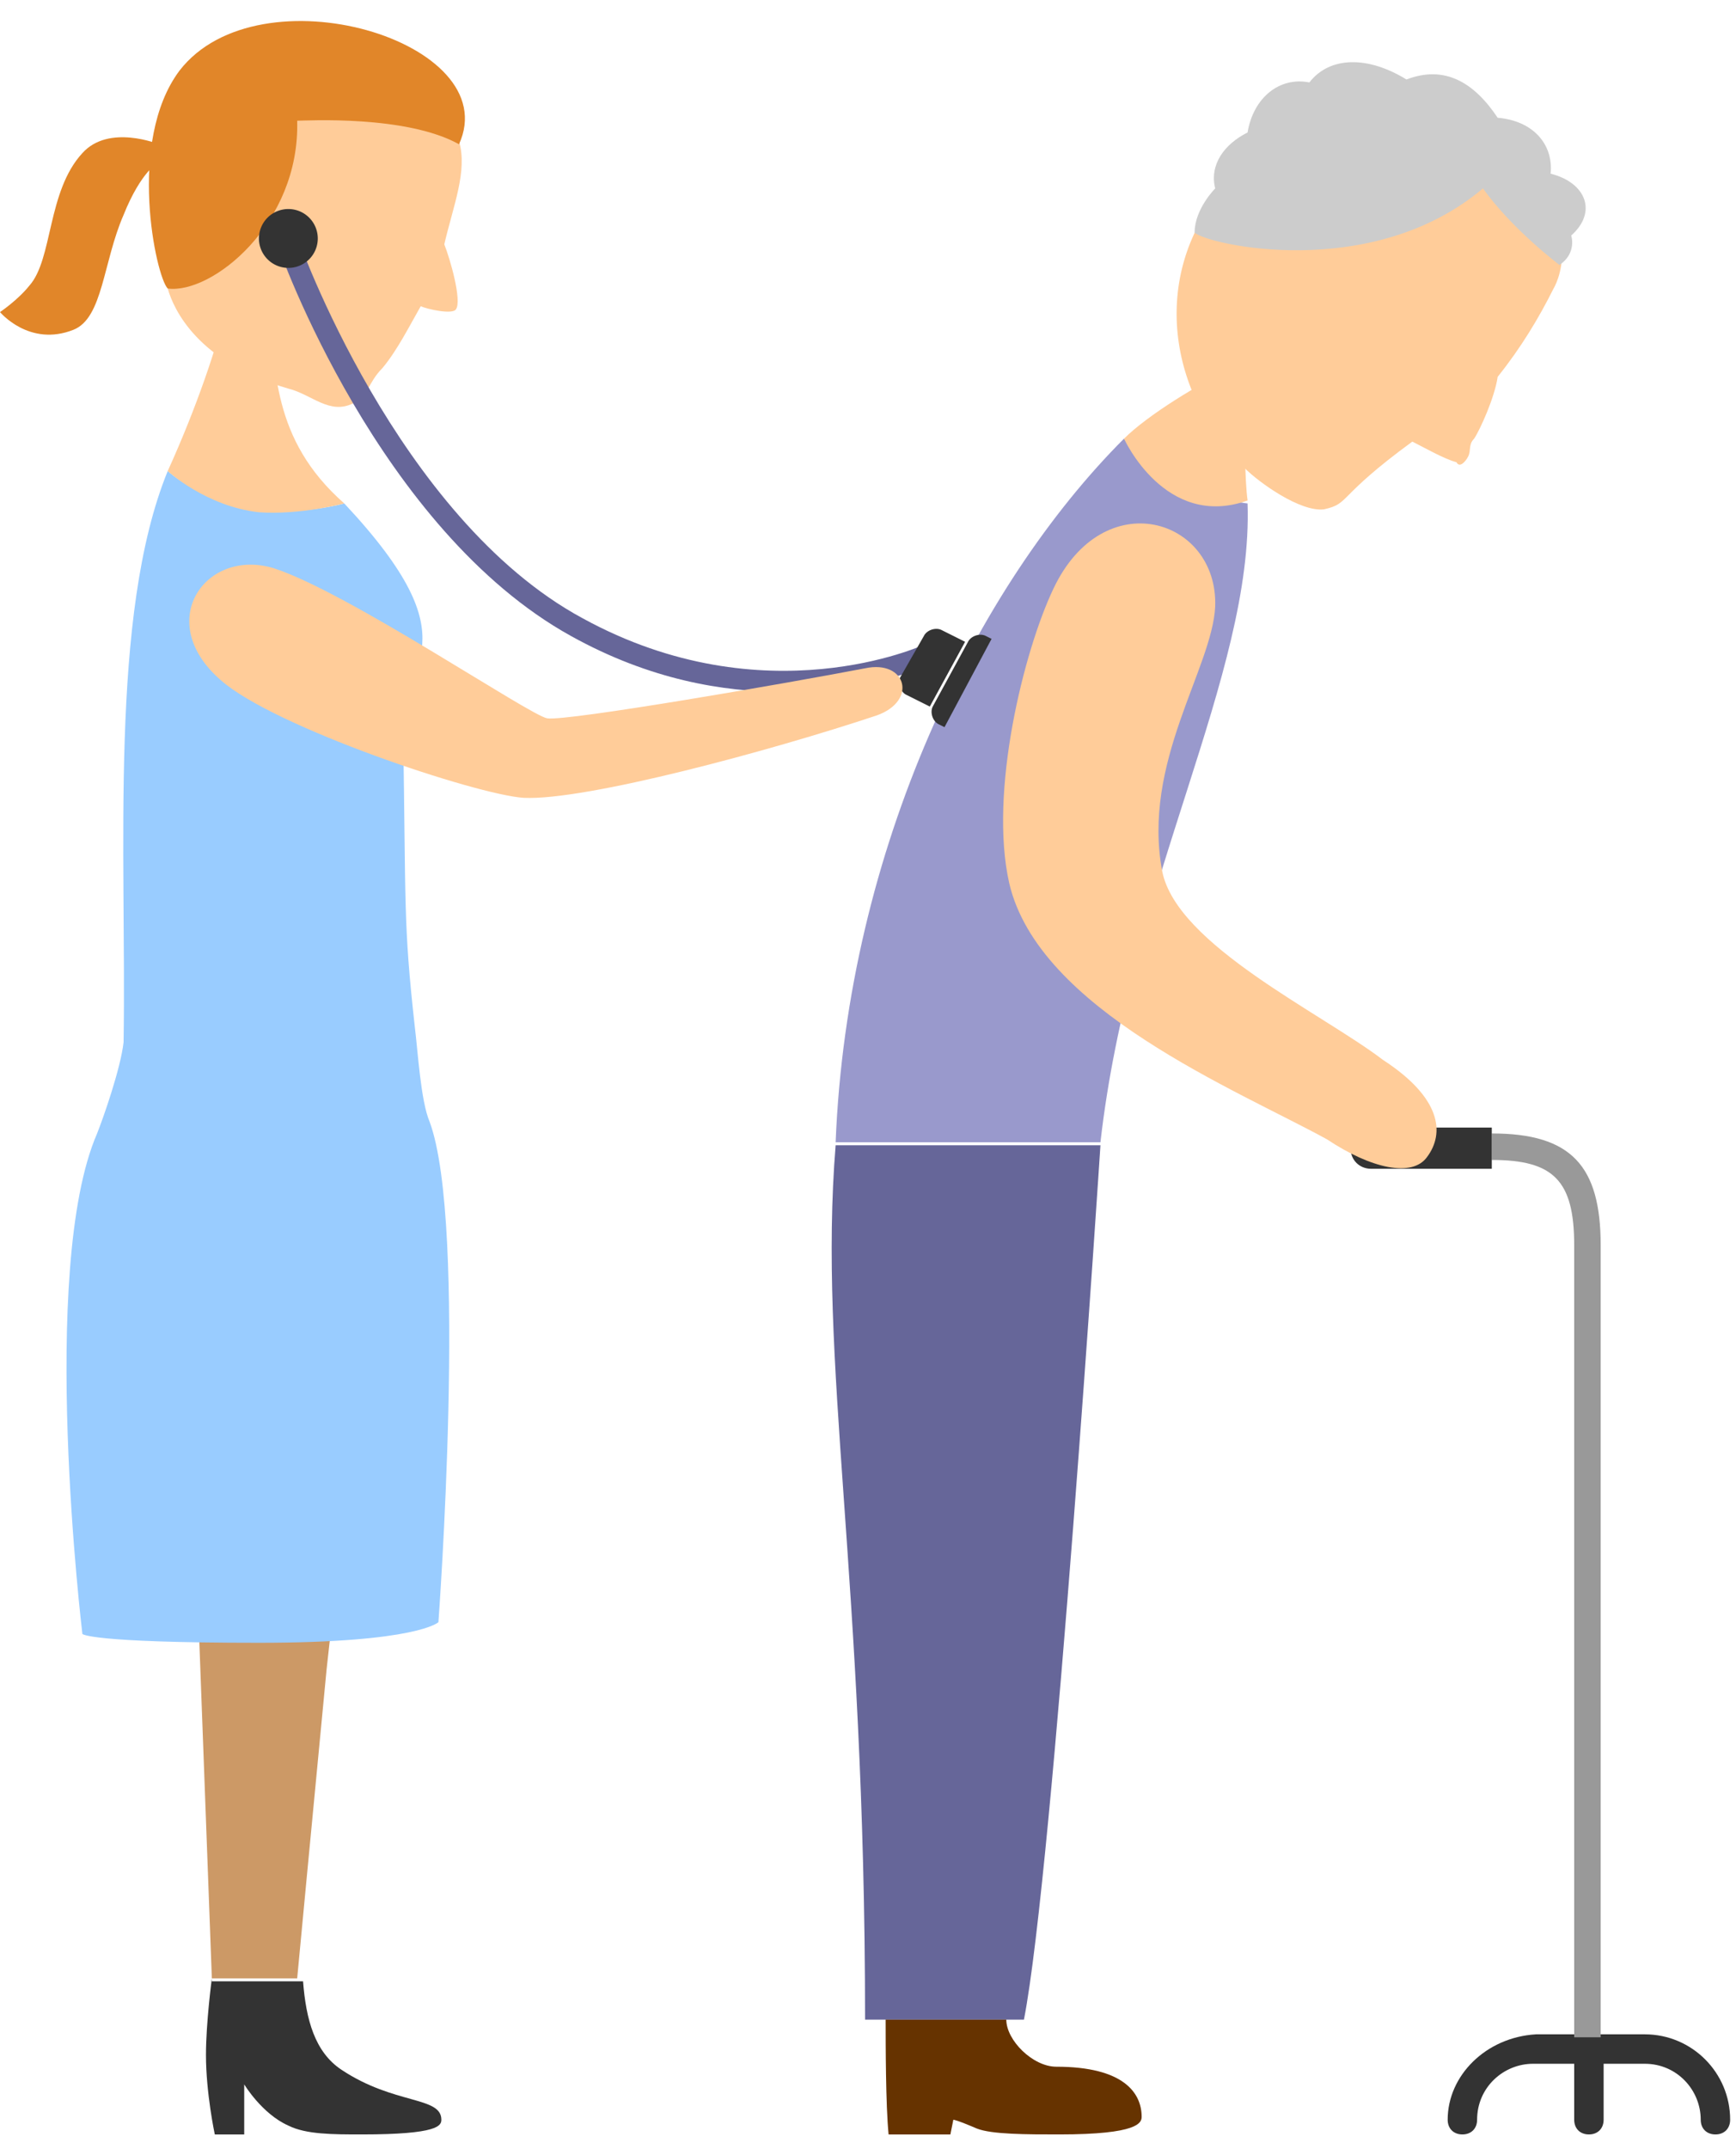 <?xml version="1.0" encoding="UTF-8"?> <svg xmlns="http://www.w3.org/2000/svg" width="59" height="73" fill="none"><path fill="#333" d="M49.201 72c0 .3.2.5.5.5s.5-.2.5-.5c0-1.1.9-1.9 1.9-1.9h1.4V72c0 .3.2.5.5.5s.5-.2.5-.5v-1.9h1.4c1.1 0 1.9.9 1.9 1.9 0 .3.2.5.5.5s.5-.2.5-.5c0-1.6-1.3-2.9-2.9-2.9h-3.7c-1.7.1-3 1.4-3 2.9"></path><path fill="#999" d="M50.701 38.5v.9c2.1 0 2.8.7 2.8 2.9v26.9h.9V42.3c0-2.7-1-3.8-3.7-3.8"></path><path fill="#333" d="M46.6 38.3c-.4 0-.7.3-.7.7s.3.7.7.7h4.1v-1.4z"></path><path fill="#669" d="M28.4 38.9h9s-1.6 24.6-2.6 29.7h-5.4c0-15.1-1.6-22.3-1-29.7"></path><path fill="#630" d="M30.1 68.6c0 .8 0 2.9.1 3.9h2.1l.1-.5s.1 0 .8.3c.5.2 1.7.2 2.8.2 2.7 0 2.8-.4 2.8-.6 0-.8-.6-1.7-2.9-1.7-.8 0-1.7-.9-1.7-1.6z"></path><path fill="#99C" d="M42.4 17.1c-1.2-.1-3.7-1.6-4.2-2.2-5 5-9.4 13.9-9.8 23.9h9c1-8.8 5.2-15.9 5-21.7"></path><path fill="#FC9" d="M38.201 14.9c.8-.8 2.6-1.9 3.7-2.4l.4 1.4c0 .8 0 2.4.1 3.1-2.8 1-4.2-2.1-4.2-2.1M47 36c-2.1-1.6-7-3.9-7.5-6.4-.7-3.7 1.7-6.9 1.8-9 .1-3-3.8-4.2-5.5-.6-1 2.1-2.2 6.9-1.5 10 1 4.3 7.7 7 10.8 8.7 1.5 1 2.9 1.3 3.4.6.6-.8.5-2-1.5-3.3"></path><path fill="#FC9" d="M49.9 15.5c.1-.2 0-.4.2-.6.2-.3.7-1.4.8-2.1.8-1 1.4-2 1.9-3 0 0 1.3-2.1-1.6-4.4S44 3.6 41.5 6.5c-2.4 2.9-1.8 6.9.8 9.4.5.5 1.9 1.5 2.7 1.4.9-.2.4-.4 3-2.3.4.2 1.1.6 1.5.7.1.2.3 0 .4-.2"></path><path fill="#CCC" d="M52.7 5.9c1.2.3 1.6 1.3.7 2.1 0 0 .2.6-.4 1 0 0-1.6-1.2-2.6-2.6-3.8 3.2-9.4 1.9-9.8 1.5 0-.8.7-1.5.7-1.5-.2-.8.3-1.5 1.1-1.9.2-1.2 1.1-1.9 2.1-1.7.7-.9 2-.9 3.3-.1 1.3-.5 2.3.1 3.1 1.3 1.2.1 1.9.9 1.8 1.9"></path><path fill="#333" d="M7.2 67.2S7 68.7 7 69.8c0 1.3.3 2.7.3 2.7h1v-1.7s.6 1 1.5 1.4c.6.3 1.5.3 2.5.3 2.6 0 2.7-.3 2.7-.5 0-.8-1.6-.5-3.4-1.7-.9-.6-1.2-1.7-1.3-3H7.2z"></path><path fill="#C96" d="M4.8 44.1h8c-.3 4.4-1.2 7.8-1.7 12.6-.5 5.2-1 10.5-1 10.5H7.2l-.7-18.8s-1.7-1.7-1.7-4.3"></path><path fill="#9CF" d="M5.7 16s1.2 1.1 3.1 1.3c1.5.2 2.9-.2 2.9-.2 4.5 4.8 1.9 5.4 2 7.7.1 6 0 6.5.4 10.1.1.8.2 2.5.5 3.2 1.3 3.5.3 17 .3 17s-.7.7-6.1.7c-5.8 0-6-.3-6-.3s-1.5-12.4.5-17c.2-.5.8-2.2.9-3.1.1-6.4-.5-14.5 1.5-19.4"></path><path fill="#FC9" d="M8.8 17.4C7 17.2 5.7 16 5.7 16c1-2.2 1.7-4.3 2-5.6h1.4c.3 2.1.1 4.5 2.6 6.7 0 0-1.5.4-2.9.3"></path><path fill="#FC9" d="M12 2.4c1.5.3 3.1 1.1 3.6 2.4.3 1-.2 2.2-.5 3.5.2.5.6 1.9.4 2.2-.1.2-1 0-1.2-.1-.4.7-.8 1.5-1.3 2.1-.5.5-.5 1-1 1.2-.8.4-1.4-.3-2.2-.5-3.1-.9-3.9-2.7-4.1-3.4-.8-3 3.6-7.9 6.3-7.4"></path><path fill="#669" d="M26.6 23.5c-2 0-4.5-.4-7.2-1.9-6.5-3.6-9.9-13-10-13.4l.7-.2c0 .1 3.4 9.6 9.7 13 6.2 3.4 11.6.9 11.6.9l.3.6c-.1.1-2.1 1-5.1 1"></path><path fill="#E18629" d="M6.1 2.4c2.7-3.5 11.1-1 9.5 2.5-1.8-1-5.2-.8-5.5-.8.1 3.5-2.9 5.9-4.4 5.7-.4-.4-1.4-5 .4-7.4"></path><path fill="#E18629" d="M5.4 4.9s-1.7-.7-2.6.3C1.6 6.5 1.8 8.8 1 9.7c-.4.5-1 .9-1 .9s1 1.2 2.5.6c1-.4 1-2.3 1.7-3.9.6-1.5 1.2-1.8 1.2-1.8z"></path><path fill="#333" d="M9.8 9.1a1 1 0 1 0 0-2 1 1 0 0 0 0 2M33.7 21.7l-1.6 3-.2-.1c-.2-.1-.3-.4-.2-.6l1.2-2.2c.1-.2.4-.3.6-.2zM32.8 21.8 31.6 24l-.8-.4c-.2-.1-.3-.4-.2-.6l.8-1.4c.1-.2.4-.3.6-.2z"></path><path fill="#FC9" d="M17.8 27.1c-1.6-.1-8.5-2.4-10.3-4-2.3-2-.5-4.5 1.8-3.8 2.5.8 8.7 5 9.3 5.1.7.1 8.2-1.2 10.8-1.7 1.4-.3 1.8 1.1.4 1.6-3.6 1.2-9.9 2.9-12 2.8"></path></svg> 